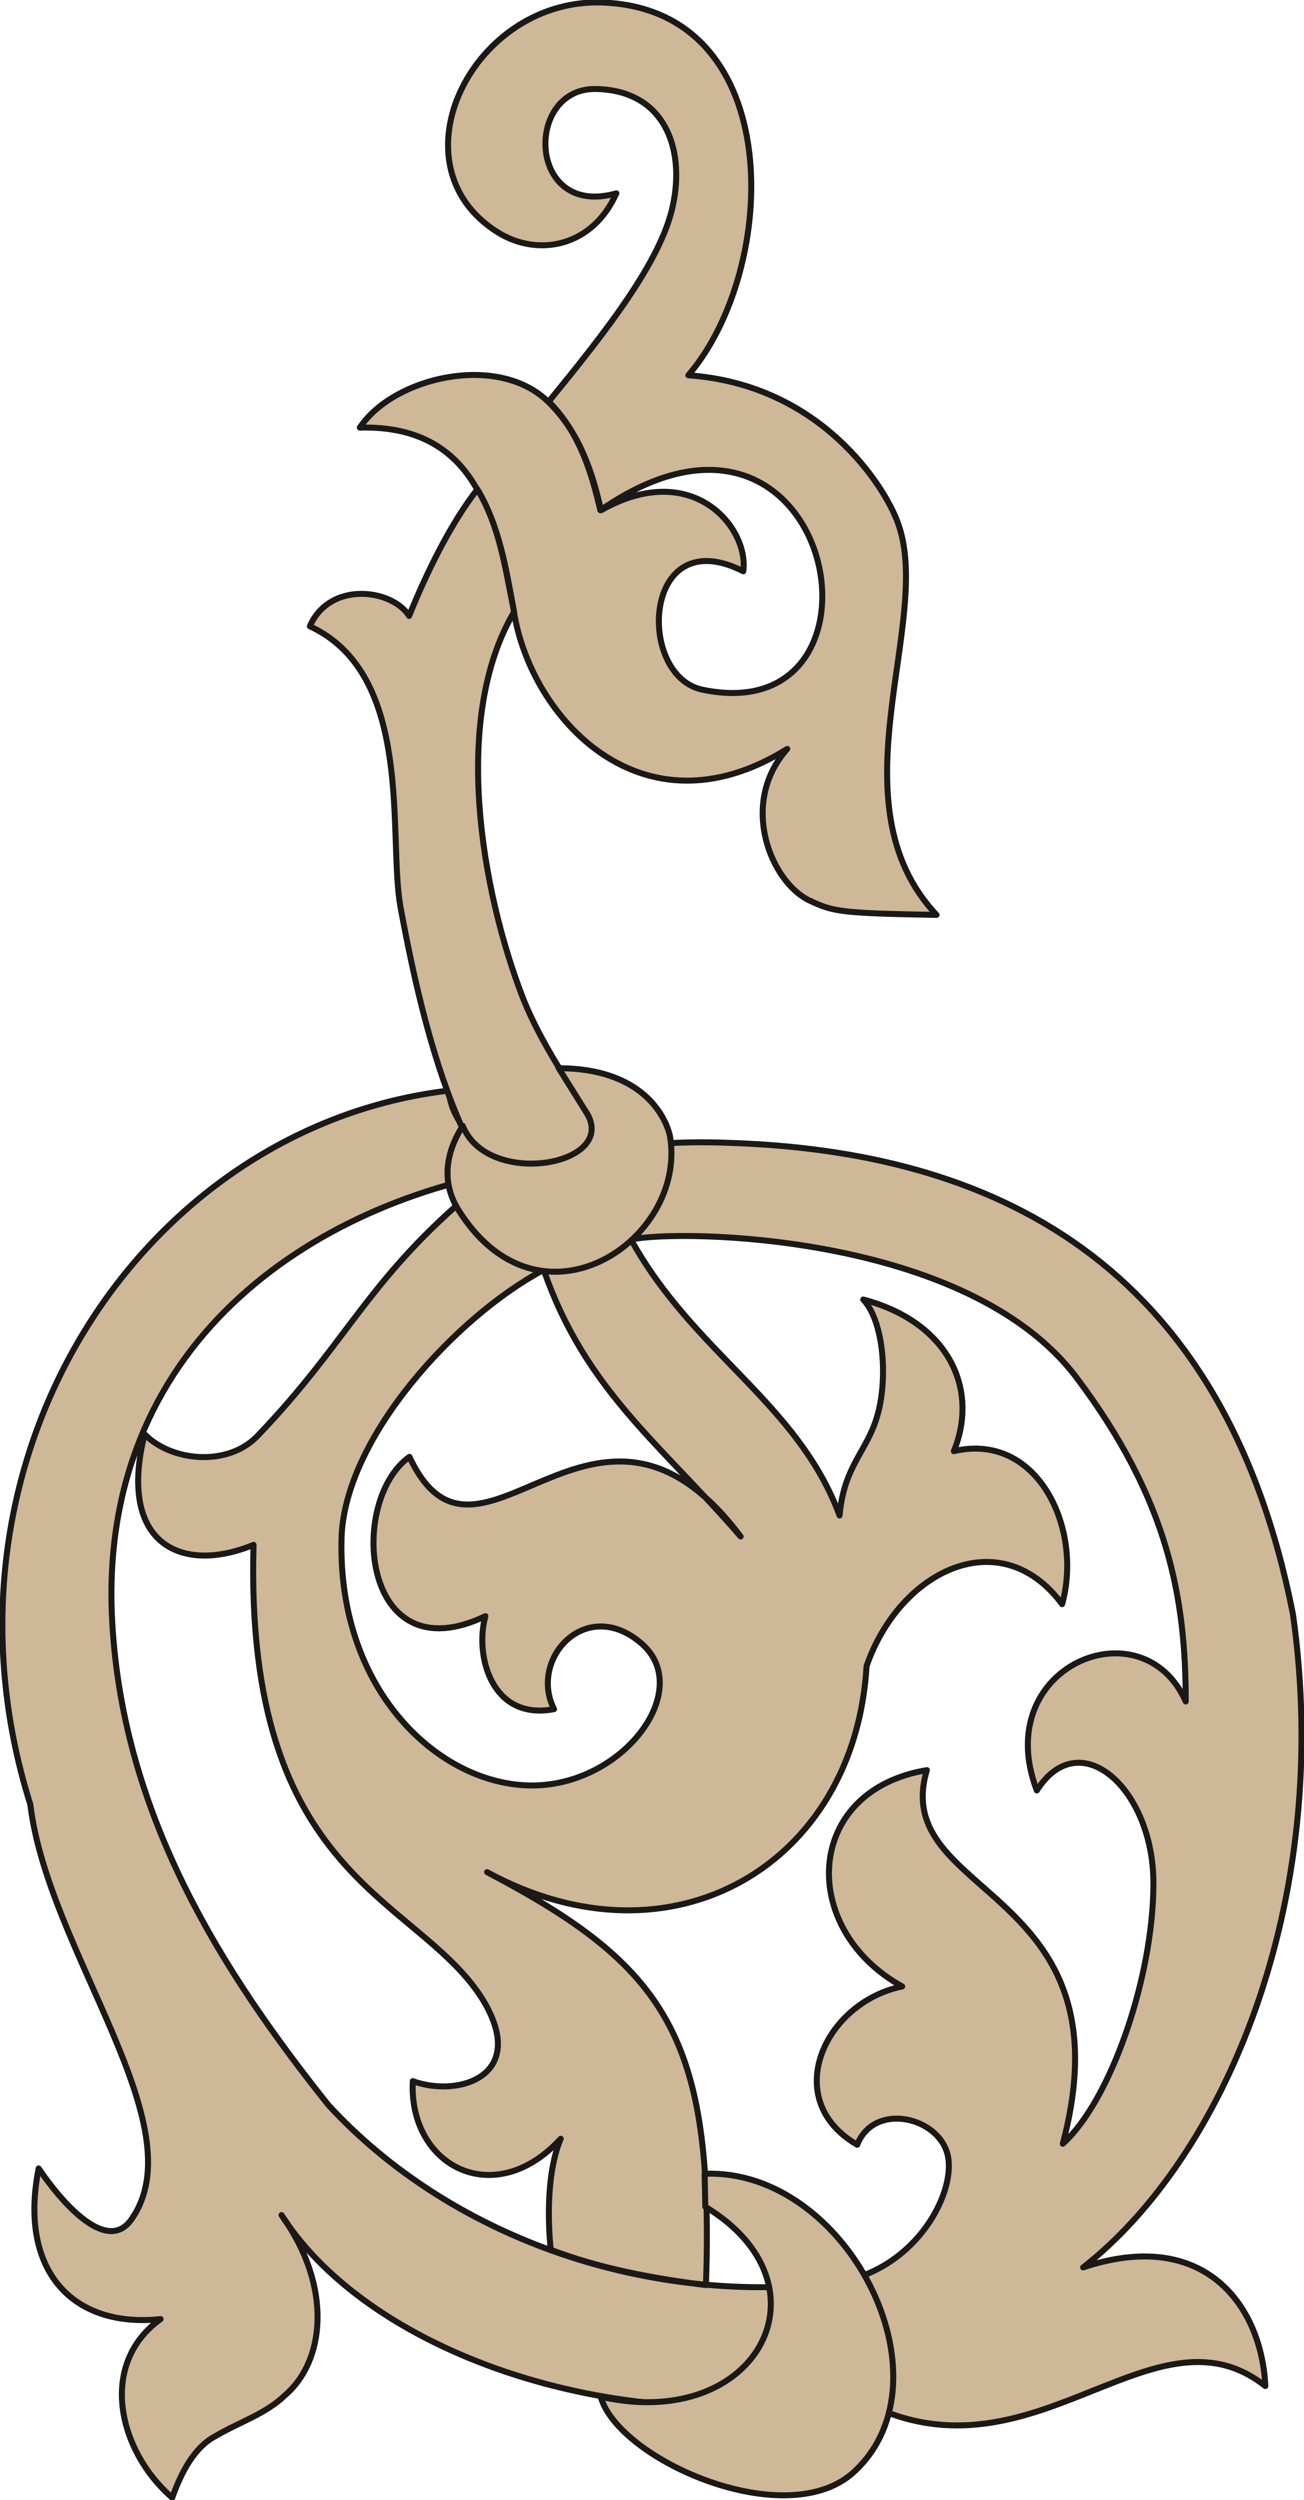 <svg xmlns="http://www.w3.org/2000/svg" version="1.2" width="39.14mm" height="75.01mm" viewBox="0 0 3914 7501" preserveAspectRatio="xMidYMid" fill-rule="evenodd" stroke-width="28.222" stroke-linejoin="round" xml:space="preserve"><defs class="ClipPathGroup"><clipPath id="a" clipPathUnits="userSpaceOnUse"><path d="M0 0h3914v7501H0z"/></clipPath></defs><g class="SlideGroup"><g class="Slide" clip-path="url(#a)"><g class="Page"><g class="com.sun.star.drawing.ClosedBezierShape"><path class="BoundingBox" fill="none" d="M-2 3263h3919v4241H-2z"/><path fill="#CFB897" d="M1348 3272C423 3381-233 4384 91 5414c53 442 503 967 302 1247-74 101-208-53-277-155-61 307 102 480 366 452-188 135-127 396 35 536 26-74 66-152 130-185 69-41 150-66 208-122 120-102 145-325-10-541 272 426 1041 678 1700 533 531 328 905-295 1253-20-11-239-181-478-547-356 420-328 752-1092 630-1959-210-1070-914-1390-1691-1415-301-13-662 46-822 190-274 244-335 417-592 686-91 99-264 79-342-2-82 330 111 421 327 332-28 1002 485 1051 684 1358 147 234-67 302-206 251-13 254 244 391 444 173-40 94-40 234-30 333 147 56 306 86 466 106 25-744-120-957-657-1239 555 302 1104-23 1139-618 99-287 402-435 587-186 63-228-74-518-325-459 76-186-15-387-272-455 64 68 74 246 41 353-31 104-99 147-112 295-125-338-437-486-626-828-89 20-180 50-262 91 125 361 352 523 591 800-438-584-786 206-994-239-186 132-145 656 228 478-33 117 18 315 206 279-76-150 94-338 259-200 166 137-48 429-325 429s-582-282-572-737c5-302 343-670 607-810 82-38 178-74 262-91 143-31 1009-21 1337 414 277 368 328 663 328 972-130-294-589-106-447 267 129-203 350-5 350 278 0 284-129 653-272 782 206-777-523-736-408-1121-369 61-387 476-74 649-234 48-368 340-135 475 51-130 247-84 272 33 25 119-107 358-356 383-564 64-1144-144-1504-536-313-393-615-861-648-1446-48-828 594-1267 1240-1364-102-7-229-137-229-233Z"/><path fill="none" stroke="#1B1918" stroke-width="18" stroke-linecap="round" d="M1348 3272C423 3381-233 4384 91 5414c53 442 503 967 302 1247-74 101-208-53-277-155-61 307 102 480 366 452-188 135-127 396 35 536 26-74 66-152 130-185 69-41 150-66 208-122 120-102 145-325-10-541 272 426 1041 678 1700 533 531 328 905-295 1253-20-11-239-181-478-547-356 420-328 752-1092 630-1959-210-1070-914-1390-1691-1415-301-13-662 46-822 190-274 244-335 417-592 686-91 99-264 79-342-2-82 330 111 421 327 332-28 1002 485 1051 684 1358 147 234-67 302-206 251-13 254 244 391 444 173-40 94-40 234-30 333 147 56 306 86 466 106 25-744-120-957-657-1239 555 302 1104-23 1139-618 99-287 402-435 587-186 63-228-74-518-325-459 76-186-15-387-272-455 64 68 74 246 41 353-31 104-99 147-112 295-125-338-437-486-626-828-89 20-180 50-262 91 125 361 352 523 591 800-438-584-786 206-994-239-186 132-145 656 228 478-33 117 18 315 206 279-76-150 94-338 259-200 166 137-48 429-325 429s-582-282-572-737c5-302 343-670 607-810 82-38 178-74 262-91 143-31 1009-21 1337 414 277 368 328 663 328 972-130-294-589-106-447 267 129-203 350-5 350 278 0 284-129 653-272 782 206-777-523-736-408-1121-369 61-387 476-74 649-234 48-368 340-135 475 51-130 247-84 272 33 25 119-107 358-356 383-564 64-1144-144-1504-536-313-393-615-861-648-1446-48-828 594-1267 1240-1364-102-7-229-137-229-233Z"/></g><g class="com.sun.star.drawing.ClosedBezierShape"><path class="BoundingBox" fill="none" d="M1071-2h1750v2757H1071z"/><path fill="#CFB897" d="M2107 2069c-198-43-178-508 124-355 18-130-152-339-427-183-25-110-63-232-157-324-151-150-466-76-567 76 182-5 289 71 353 187 66 114 84 223 110 368 51 315 383 681 820 409-147 165-48 401 67 455 71 33 89 38 381 43-320-341-5-884-117-1179-38-104-228-412-628-440C2340 806 2363 36 1817 8c-395-22-649 485-323 689 122 76 285 43 356-117-267 76-277-315-63-313 208 3 269 178 233 348-35 170-205 384-373 590 94 94 129 216 155 326 707-489 918 668 305 538Z"/><path fill="none" stroke="#1B1918" stroke-width="18" stroke-linecap="round" d="M2107 2069c-198-43-178-508 124-355 18-130-152-339-427-183-25-110-63-232-157-324-151-150-466-76-567 76 182-5 289 71 353 187 66 114 84 223 110 368 51 315 383 681 820 409-147 165-48 401 67 455 71 33 89 38 381 43-320-341-5-884-117-1179-38-104-228-412-628-440C2340 806 2363 36 1817 8c-395-22-649 485-323 689 122 76 285 43 356-117-267 76-277-315-63-313 208 3 269 178 233 348-35 170-205 384-373 590 94 94 129 216 155 326 707-489 918 668 305 538Z"/></g><g class="com.sun.star.drawing.ClosedBezierShape"><path class="BoundingBox" fill="none" d="M1794 6513h898v985h-898z"/><path fill="#CFB897" d="m2115 6522 2 99c388 234 159 677-314 570 53 190 562 414 763 223 297-279-26-909-451-892Z"/><path fill="none" stroke="#1B1918" stroke-width="18" stroke-linecap="round" d="m2115 6522 2 99c388 234 159 677-314 570 53 190 562 414 763 223 297-279-26-909-451-892Z"/></g><g class="com.sun.star.drawing.ClosedBezierShape"><path class="BoundingBox" fill="none" d="M921 1459h882v2061H921z"/><path fill="#CFB897" d="M1571 2998c59 145 140 252 209 374 86 135-298 218-390 18-89-196-145-436-188-669-38-211 43-696-272-842 60-137 247-112 298-31 53-132 127-281 205-380 66 111 82 228 110 368-188 318-99 836 28 1162Z"/><path fill="none" stroke="#1B1918" stroke-width="18" stroke-linecap="round" d="M1571 2998c59 145 140 252 209 374 86 135-298 218-390 18-89-196-145-436-188-669-38-211 43-696-272-842 60-137 247-112 298-31 53-132 127-281 205-380 66 111 82 228 110 368-188 318-99 836 28 1162Z"/></g><g class="com.sun.star.drawing.ClosedBezierShape"><path class="BoundingBox" fill="none" d="M1334 3196h692v630h-692z"/><path fill="#CFB897" d="M1764 3344c84 154-301 220-375 34-65 102-52 188-15 249 245 396 690 93 637-218-13-60-84-204-334-204l87 139Z"/><path fill="none" stroke="#1B1918" stroke-width="18" stroke-linecap="round" d="M1764 3344c84 154-301 220-375 34-65 102-52 188-15 249 245 396 690 93 637-218-13-60-84-204-334-204l87 139Z"/></g></g></g></g></svg>
